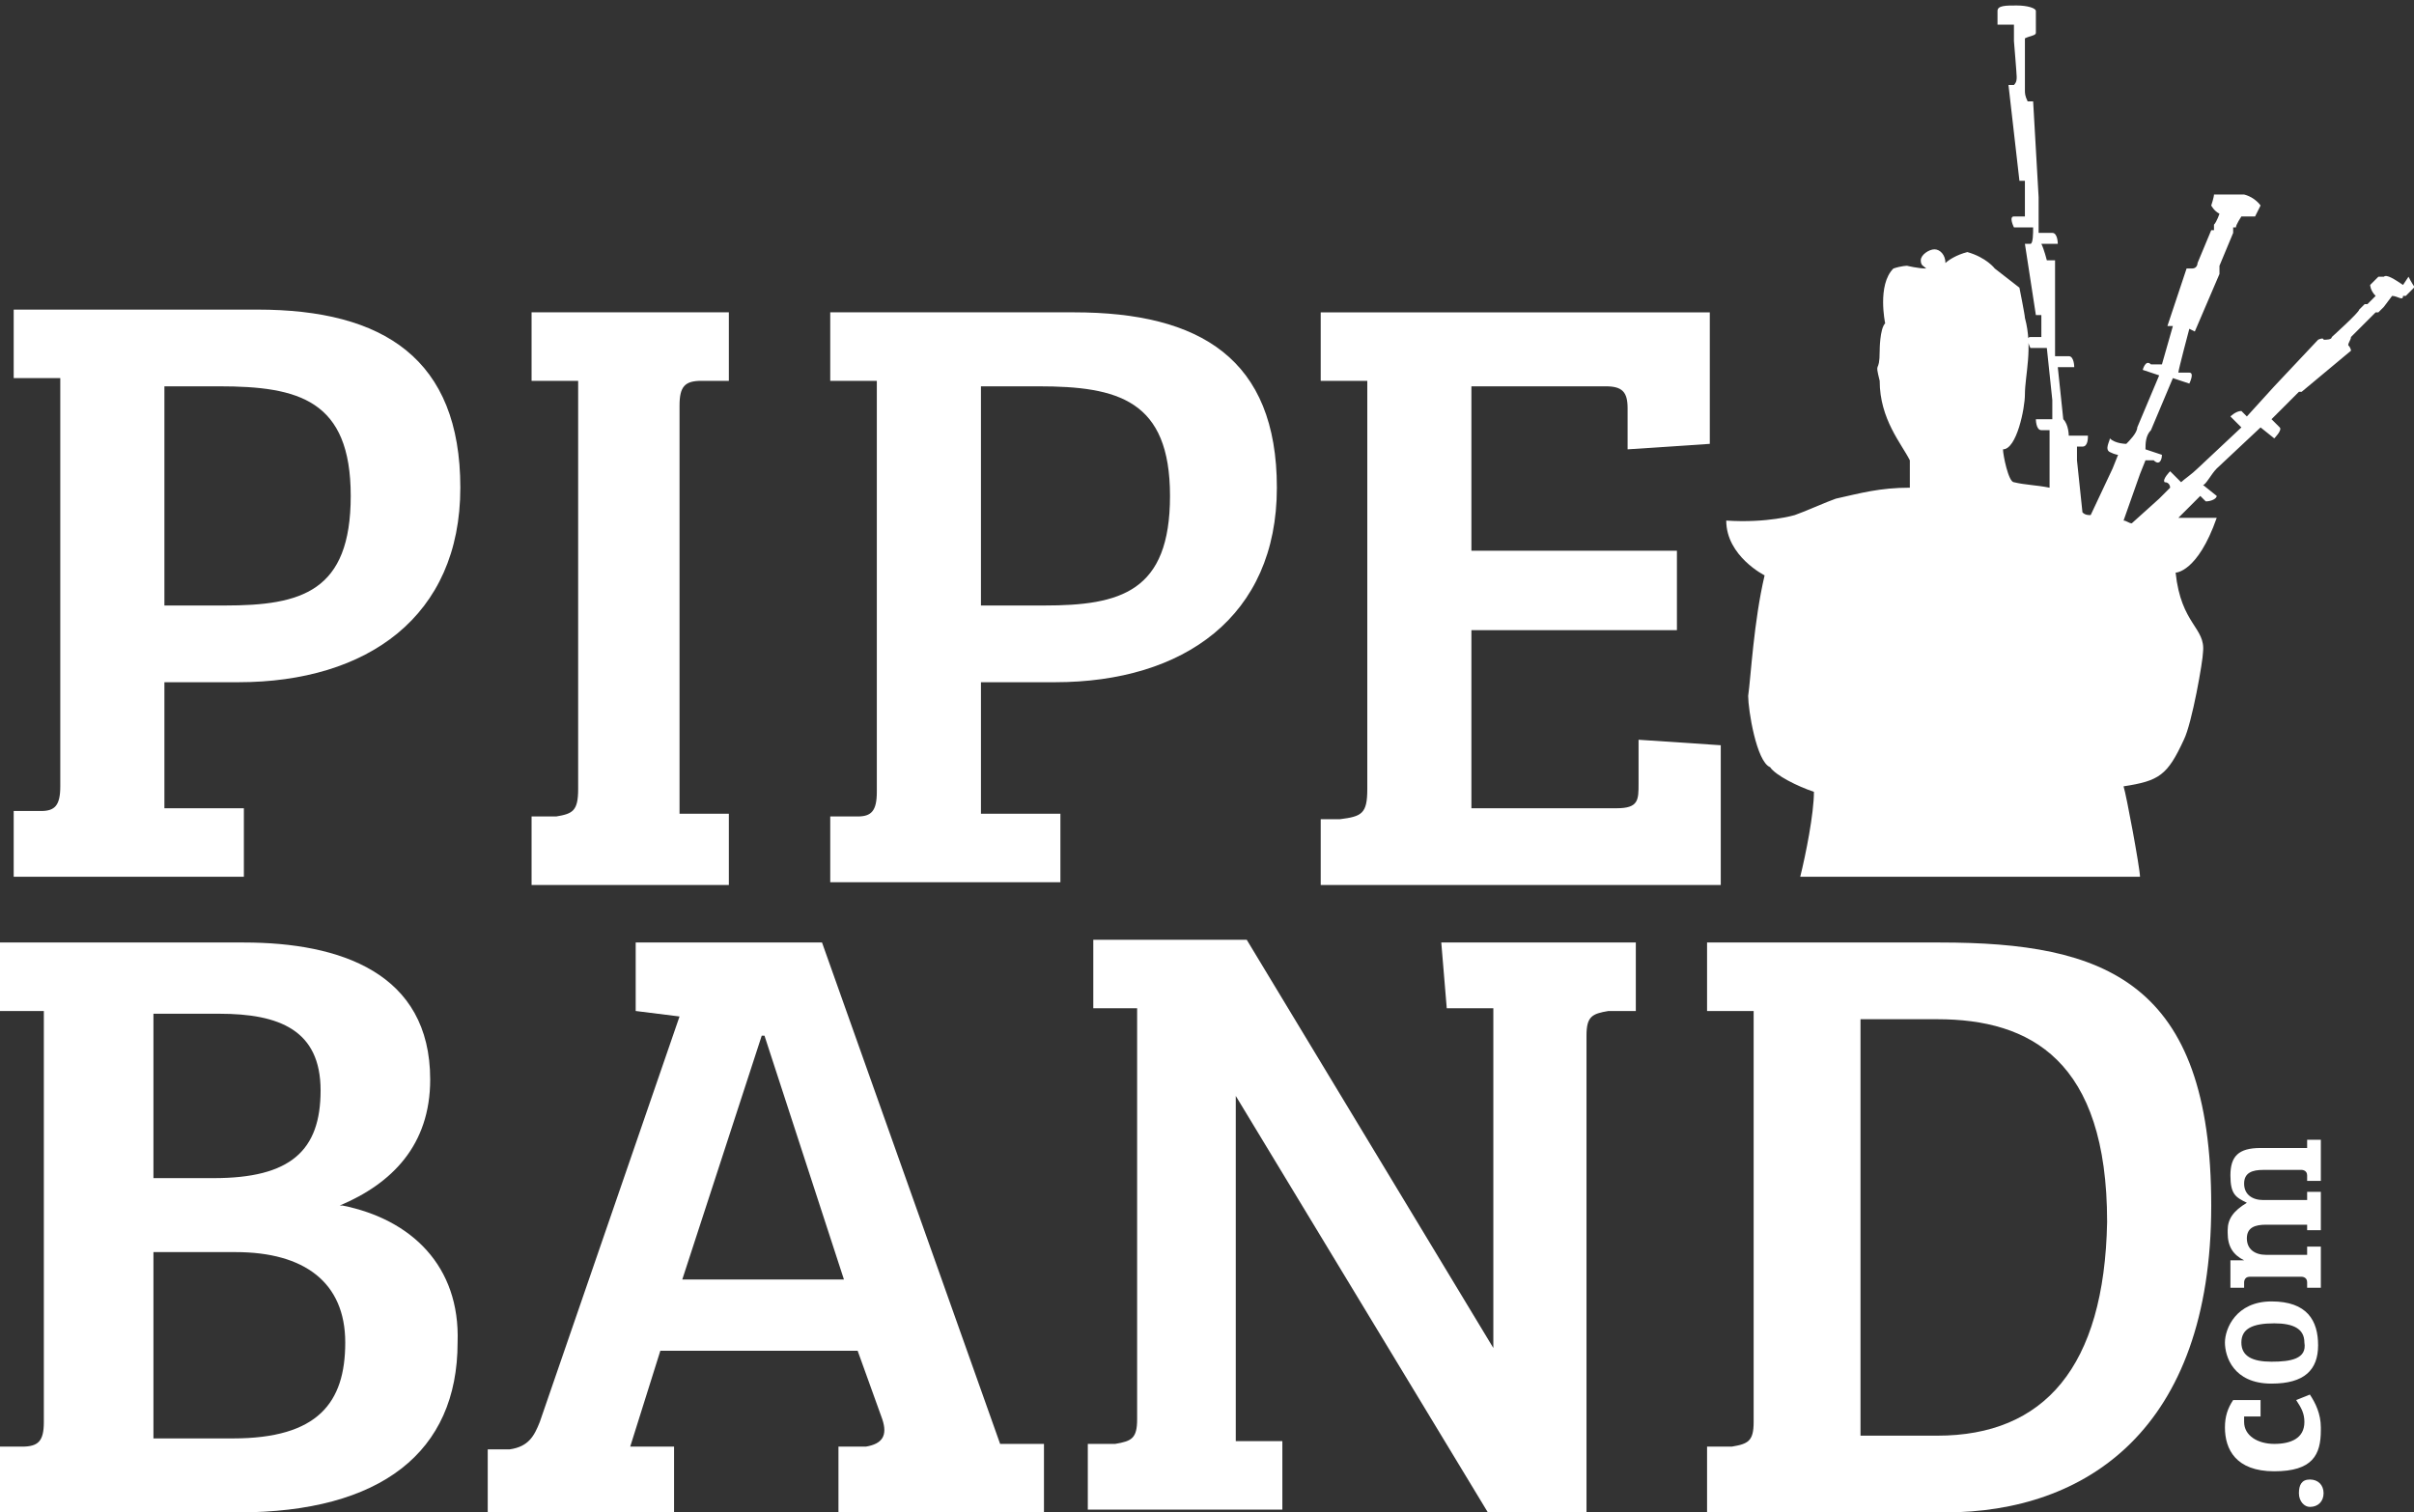 <?xml version="1.0" encoding="UTF-8"?>
<svg id="Layer_1" xmlns="http://www.w3.org/2000/svg" version="1.1" viewBox="0 0 88.1 55.2">
  <rect x="0" y="0" width="88.1" height="55.2" fill="#333333" stroke="none"/>
  <!-- Generator: Adobe Illustrator 29.5.1, SVG Export Plug-In . SVG Version: 2.1.0 Build 141)  -->
  <defs>
    <style>
      .st0 {
        fill: #fff;
      }
    </style>
  </defs>
  <path class="st0" d="M12.4,44c1.9-.8,3.3-2.2,3.3-4.6,0-3.9-3.3-5-6.8-5H0v2.5h1.6v15c0,.7-.2.9-.8.9H0v2.4h8.7c5.2,0,8-2.2,8-6.2.1-2.8-1.7-4.5-4.2-5ZM5.6,37h2.4c2.2,0,3.7.6,3.7,2.8s-1.1,3.2-3.9,3.2h-2.2v-6ZM8.5,52.5h-2.9v-6.8h3c2.5,0,4,1.1,4,3.3s-1,3.5-4.1,3.5Z"/>
  <path class="st0" d="M84.3,54c-.3,0-.4.2-.4.5s.2.5.4.5c.3,0,.5-.2.5-.5s-.2-.5-.5-.5Z"/>
  <path class="st0" d="M62.8,27.2l-3-.2v1.6c0,.6,0,.9-.8.9h-5.3v-6.5h7.5v-2.9h-7.5v-6h4.9c.6,0,.8.2.8.8v1.5l3-.2v-4.8h-14.2v2.5h1.7v14.9c0,.9-.2,1-1,1.1h-.7v2.4h14.6v-5.1Z"/>
  <path class="st0" d="M26.5,29.7h-1.7v-14.9c0-.7.2-.9.8-.9h1v-2.5h-7.2v2.5h1.7v14.9c0,.8-.2.9-.8,1h-.9v2.5h7.2v-2.6Z"/>
  <path class="st0" d="M9.4,11.3H.5v2.5h1.7v14.9c0,.7-.2.9-.7.9H.5v2.4h8.4v-2.5h-2.9c0,.1,0-4.6,0-4.6h2.7c4.7,0,8.1-2.4,8.1-7.1s-2.8-6.5-7.4-6.5ZM8.2,22.1h-2.2v-8h2c2.9,0,4.8.5,4.8,4s-1.8,4-4.6,4Z"/>
  <path class="st0" d="M87.7,10.4c-.3-.2-.6-.4-.7-.3h-.2c0,0-.3.3-.3.3,0,0,0,.2.2.4l-.3.3h-.1l-.2.2h0c0,.1-1,1-1,1,0,.1-.2.1-.3.1,0-.1-.2,0-.2,0l-1.6,1.7h0c0,0-1,1.1-1,1.1l-.2-.2c-.2,0-.4.2-.4.2l.4.4-1.6,1.5c-.2.2-.5.4-.6.5l-.4-.4c0,0-.3.3-.2.4.2,0,.2.2.2.2l-.4.4-1,.9c-.1,0-.2-.1-.3-.1l.6-1.7.2-.5h.3c.2.2.3,0,.3-.2l-.6-.2c0-.2,0-.5.2-.7l.8-1.9.6.2s.2-.4,0-.4h-.4c0-.1.4-1.6.4-1.6,0,0,.2.1.2.1l.9-2.1s0,0,0,0v-.3l.5-1.2h0v-.2c.1,0,.1,0,.1,0,0-.1.2-.4.2-.4.2,0,.4,0,.5,0,0,0,0,0,0,0l.2-.4c0,0-.2-.3-.6-.4-.4,0-.7,0-.8,0h-.3c0,.1-.1.4-.1.4,0,0,.1.2.3.3,0,0-.1.3-.2.4h0v.2c-.1,0-.1,0-.1,0l-.5,1.2c0,0,0,.2-.2.2h-.2l-.7,2.1h.2c0,0-.4,1.4-.4,1.4h-.4c-.2-.2-.3.2-.3.2l.6.2-.8,1.9c0,.2-.3.5-.4.6,0,0-.4,0-.6-.2,0,.1-.2.4,0,.5.2.1.3.1.3.1l-.2.5-.8,1.7c-.1,0-.2,0-.3-.1l-.2-1.9v-.5c-.1,0,.2,0,.2,0,.2,0,.2-.3.2-.4h-.7c0,0,0-.4-.2-.6l-.2-1.9h.6s0-.4-.2-.4h-.5v-.9c-.1,0,0,0,0,0v-2.6c0,0-.3,0-.3,0,0,0-.1-.4-.2-.6h.6s0-.4-.2-.4h-.5v-1.3c-.1,0,0,0,0,0l-.2-3.5h-.2c-.1-.2-.1-.3-.1-.4v-1.3c0,0,0,0,0,0v-.2h0v-.4c.2-.1.4-.1.4-.2V.4c0-.1-.3-.2-.7-.2s-.7,0-.7.2v.5c.2,0,.4,0,.6,0v.4h0v.2h0s.1,1.2.1,1.3,0,.2-.1.3c0,0-.2,0-.2,0l.4,3.5h.2v1.3c0,0-.4,0-.4,0-.2,0,0,.4,0,.4h.7c0,.2,0,.6-.1.6s-.2,0-.2,0l.4,2.6h.2v.8c0,0-.4,0-.4,0-.2,0,0,.4,0,.4h.6l.2,1.9c0,.2,0,.6,0,.7h-.6c0,0,0,.4.2.4h.3v2.1c-.5-.1-.9-.1-1.3-.2-.2,0-.4-1-.4-1.2.5,0,.8-1.5.8-2,0-.7.3-1.7,0-2.8h0,0c0-.1-.2-1.1-.2-1.1l-.9-.7s-.3-.4-1-.6c-.4.1-.7.3-.8.4h0c0-.3-.2-.5-.4-.5s-.5.2-.5.4.1.2.2.3c-.3,0-.7-.1-.7-.1,0,0-.2,0-.5.1-.6.6-.3,2-.3,2-.2.2-.2,1-.2,1,0,.9-.2.3,0,1.1,0,1.4.8,2.3,1.1,2.9v1c-1.1,0-1.8.2-2.7.4-.3.1-1.2.5-1.5.6,0,0-1,.3-2.5.2,0,1.3,1.4,2,1.4,2-.4,1.7-.5,3.7-.6,4.4,0,.5.3,2.4.8,2.6.2.3,1,.7,1.6.9,0,.8-.3,2.3-.5,3.1h12.4c0-.3-.5-3-.6-3.3,1.3-.2,1.6-.4,2.2-1.7.3-.6.7-2.9.7-3.2.1-.9-.8-1-1-2.9,0,0,.8,0,1.5-2h-1.4l.4-.4.4-.4.2.2c.2,0,.4-.1.4-.2l-.5-.4c.1,0,.3-.4.5-.6l1.6-1.5.5.4s.3-.3.2-.4l-.3-.3,1-1h.1c0,0,1.8-1.5,1.8-1.5,0,0,0-.1-.1-.2,0-.1.1-.2.1-.3l.9-.9h.1l.2-.2h0c0,0,.3-.4.3-.4.2,0,.4.2.4,0,0,0,.1,0,.1,0l.3-.3c.2.2,0,0-.2-.4Z"/>
  <path class="st0" d="M84.7,52.1c0-.5-.2-.9-.4-1.2l-.5.2c.2.3.3.5.3.8,0,.6-.5.8-1.1.8s-1.1-.3-1.1-.8v-.2c0,0,0,0,.2,0h.4v-.6h-1c-.2.3-.3.6-.3,1,0,.8.4,1.6,1.8,1.6s1.7-.6,1.7-1.5Z"/>
  <path class="st0" d="M81.3,45c0,.5.2.8.6,1h-.5v1h.5v-.2c0,0,0-.2.2-.2h1.9c0,0,.2,0,.2.2v.2h.5v-1.5h-.5v.3h-1.5c-.4,0-.7-.2-.7-.6s.3-.5.7-.5h1.3c0,0,.2,0,.2,0v.2h.5v-1.4h-.5v.3h-1.6c-.4,0-.7-.2-.7-.6s.3-.5.7-.5h1.4c0,0,.2,0,.2.2v.2h.5v-1.5h-.5v.3h-1.7c-.8,0-1.1.3-1.1,1s.2.8.6,1c-.5.3-.7.6-.7,1Z"/>
  <path class="st0" d="M82.9,50.5c1.2,0,1.7-.5,1.7-1.4s-.4-1.6-1.7-1.6-1.7,1-1.7,1.5.3,1.5,1.7,1.5ZM83,48.3c.7,0,1.1.2,1.1.7.1.6-.5.7-1.2.7s-1.1-.2-1.1-.7.4-.7,1.2-.7Z"/>
  <path class="st0" d="M70.8,34.4h-8.5v2.5h1.7v15c0,.7-.2.8-.8.9h-.9v2.4h8.7c5.1,0,9.7-3,9.7-11.2s-3.9-9.6-9.9-9.6ZM70.7,52.4h-2.8v-15.2h2.8c3.4,0,6.2,1.5,6.2,7.4-.1,5.3-2.3,7.8-6.2,7.8Z"/>
  <path class="st0" d="M52.8,36.8h1.7v12.4h0l-9-14.9h-5.6v2.5h1.6v15c0,.7-.2.8-.8.9h-1v2.4h7.1v-2.5h-1.7v-12.6h0l9.2,15.2h3.6v-17.4c0-.7.2-.8.8-.9h1v-2.5h-7.1l.2,2.4Z"/>
  <path class="st0" d="M30,34.4h-6.8v2.5l1.6.2-5.1,14.8c-.2.5-.4.9-1.1,1h-.8v2.4h6.8v-2.5h-1.6c0,0,1.1-3.5,1.1-3.5h7.2l.9,2.5c.2.6,0,.9-.6,1h-1v2.4h7.5v-2.5h-1.6c0,0-6.5-18.3-6.5-18.3ZM24.9,46.7l2.9-8.9h.1l2.9,8.9h-5.9Z"/>
  <path class="st0" d="M35.8,24.9h2.7c4.7,0,8.1-2.4,8.1-7.1s-2.8-6.4-7.4-6.4h-8.9v2.5h1.7v15c0,.7-.2.9-.7.9h-1v2.4h8.4v-2.5h-2.9v-4.8ZM35.8,14.1h2.1c2.9,0,4.8.5,4.8,4s-1.8,4-4.6,4h-2.3v-8Z"/>
</svg>